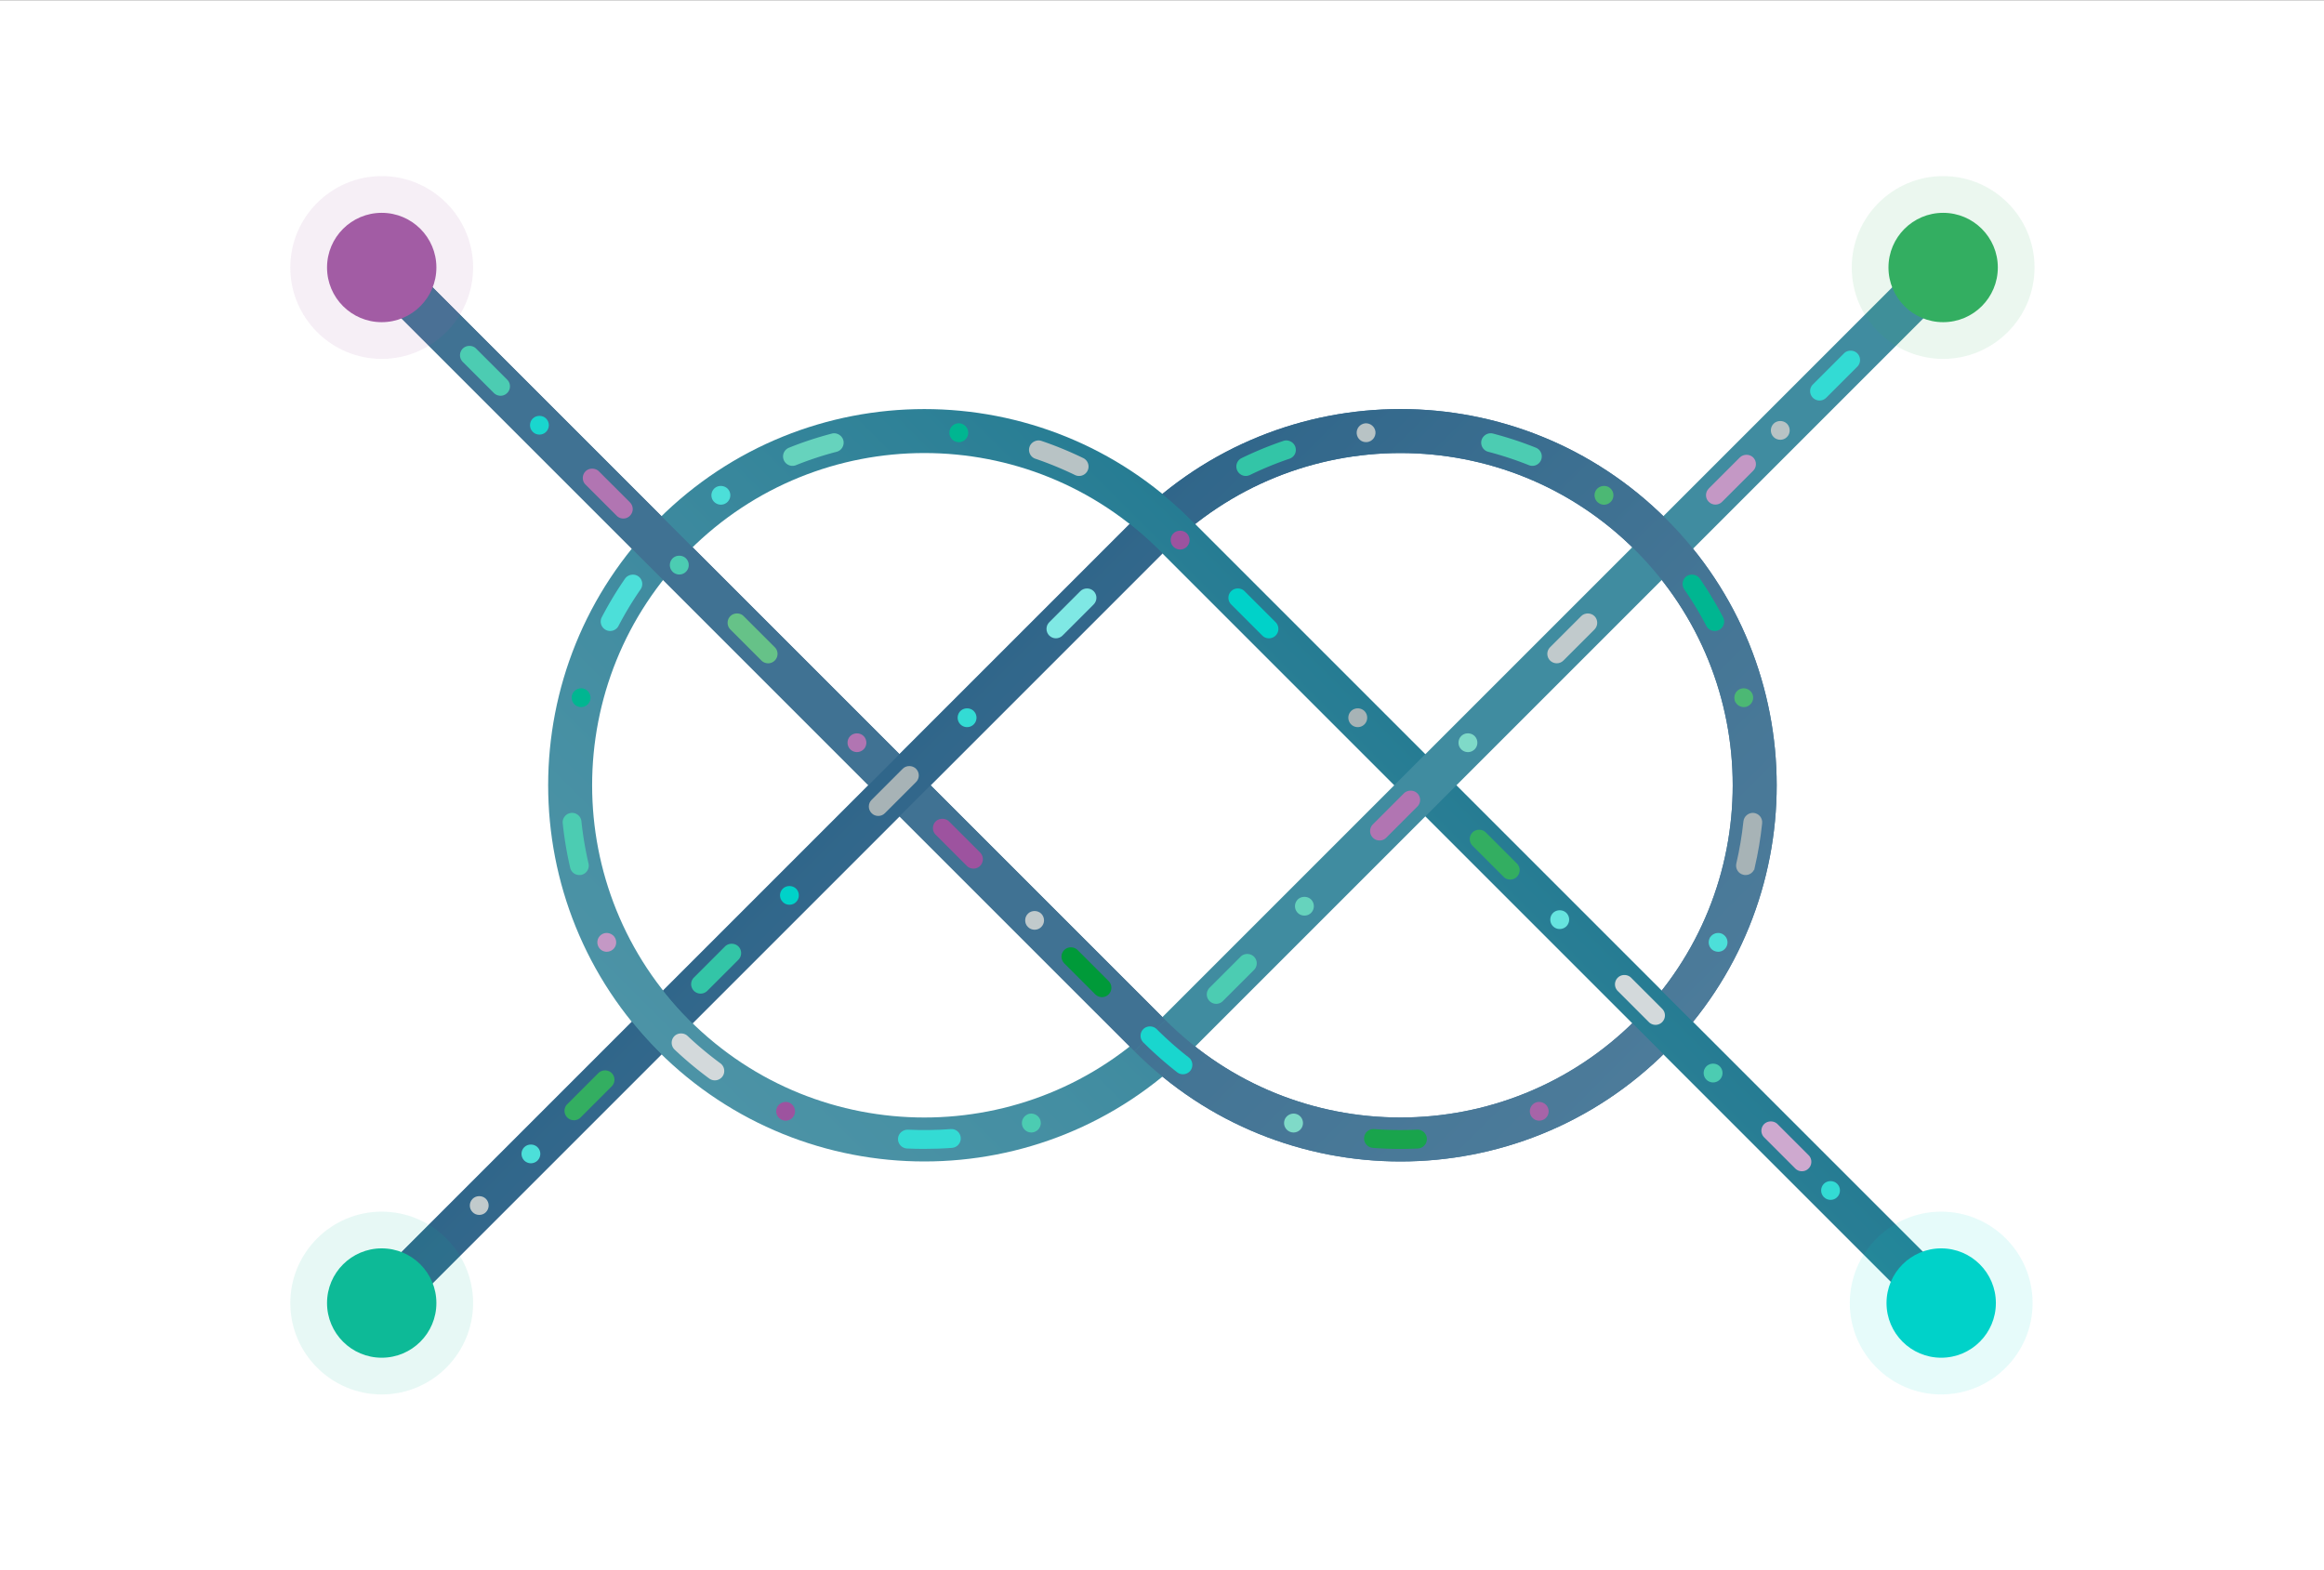 <svg xmlns="http://www.w3.org/2000/svg" xmlns:xlink="http://www.w3.org/1999/xlink" id="Layer_1" version="1.1" viewBox="0 0 370 250"><rect x="0" y="0" width="370" height="250" fill="#333333" stroke="none"/><defs><linearGradient id="linear-gradient" x1="110.632" x2="195.339" y1="122.657" y2="207.365" gradientTransform="translate(30)" gradientUnits="userSpaceOnUse"><stop offset="0" stop-color="#30668a"/><stop offset=".59" stop-color="#447595"/><stop offset="1" stop-color="#4c7b9a"/></linearGradient><linearGradient id="linear-gradient1" x1="42.965" x2="127.672" y1="122.657" y2="207.365" gradientTransform="matrix(-1 0 0 1 272.469 0)" gradientUnits="userSpaceOnUse"><stop offset="0" stop-color="#267c93"/><stop offset=".16" stop-color="#2e8197"/><stop offset=".67" stop-color="#448ea2"/><stop offset="1" stop-color="#4c93a6"/></linearGradient><clipPath id="clippath"><path fill="none" d="M56.296 38.116v173.827h228.569V38.116H56.296Zm49.75 130.44c-.411-.39-.829-.77-1.231-1.173a60.144 60.144 0 0 1-4.836-5.487l4.989-4.989a53.071 53.071 0 0 0 4.796 5.526c.404.403.82.785 1.233 1.172l-4.95 4.951Zm80.224-80.223-.495.495-1.202-1.202a53.09 53.09 0 0 0-5.526-4.798l.86-.86a60.675 60.675 0 0 1 4.365-3.945 60.184 60.184 0 0 1 5.25 4.652L191 84.152a51.802 51.802 0 0 0-4.729 4.18Zm79.758 79.757c-.163.163-.336.325-.503.487l-6.37-6.37c.166-.16.348-.319.51-.48a51.596 51.596 0 0 0 4.18-4.728l6.397 6.396a60.683 60.683 0 0 1-4.214 4.695Z"/></clipPath><style>.st1,.st4{fill:none}.st5{fill:#33ae61}.st7{fill:#33dbd4}.st8{fill:#33c5a7}.st9{fill:#4cdfd9}.st10{fill:#19d6ce}.st1{stroke:#407293}.st1,.st4{stroke-miterlimit:10;stroke-width:7px}.st11{fill:#b175b2}.st17{fill:#c498c5}.st21{fill:#00b691}.st23{fill:#7fdac8}.st24{fill:#d3d9db}.st25{fill:#b8c3c5}.st27{fill:#9d539f}.st29{fill:#4cb874}.st30{fill:#c1cacc}.st31{fill:#a7b3b6}.st4{stroke:url(#linear-gradient)}.st32{fill:#00d2c9}.st34{fill:#66d3bd}.st35{fill:#4cccb2}</style></defs><path id="Rectangle_1885" fill="#fff" d="M0 .029h370v250H0z" transform="rotate(-180 185 125.029)"/><g><g><g><path d="m60.771 42.591 122.318 122.317" class="st1"/><path d="M183.089 164.908c22.024 22.025 57.733 22.025 79.757 0 22.025-22.024 22.025-57.733 0-79.758-22.024-22.024-57.733-22.024-79.757 0L60.77 207.468" class="st4"/></g><g><path fill="none" stroke="url(#linear-gradient1)" stroke-miterlimit="10" stroke-width="7px" d="M187.047 164.908c-22.024 22.025-57.733 22.025-79.757 0-22.025-22.024-22.025-57.733 0-79.758 22.024-22.024 57.733-22.024 79.757 0l122.318 122.318"/><path fill="none" stroke="#408ca0" stroke-miterlimit="10" stroke-width="7px" d="M309.365 42.591 187.047 164.908"/></g><g clip-path="url(#clippath)"><g><path d="m60.771 42.591 122.318 122.317" class="st1"/><path d="M183.089 164.908c22.024 22.025 57.733 22.025 79.757 0 22.025-22.024 22.025-57.733 0-79.758-22.024-22.024-57.733-22.024-79.757 0L60.77 207.468" class="st4"/></g></g></g><path d="M291.436 191.04c-.4 0-.77-.15-1.06-.44-.58-.58-.58-1.53 0-2.12.571-.57 1.56-.57 2.12 0 .29.29.44.66.44 1.06s-.15.78-.44 1.06c-.28.29-.65.44-1.06.44Z" class="st7"/><path fill="#cea9cf" d="M286.878 186.481c-.4 0-.78-.15-1.06-.44l-4.95-4.95a1.499 1.499 0 0 1 0-2.12c.57-.56 1.55-.56 2.12 0l4.95 4.95c.29.28.44.66.44 1.06s-.15.78-.44 1.06c-.28.29-.66.44-1.06.44Z"/><path d="M147.168 182.922c-.93 0-1.86-.02-2.77-.06-.4-.02-.77-.201-1.04-.491-.27-.3-.41-.68-.39-1.08.04-.83.76-1.44 1.57-1.43 2.19.11 4.57.08 6.81-.09.85-.08 1.55.56 1.61 1.38s-.56 1.55-1.38 1.61c-1.45.11-2.93.16-4.41.16Z" class="st7"/><path d="M164.198 180.311a1.504 1.504 0 0 1-1.33-2.2c.19-.35.5-.61.88-.74.77-.24 1.64.21 1.88.98.12.39.09.79-.1 1.15-.18.35-.5.61-.88.74-.14.04-.29.07-.45.07Z" class="st35"/><path d="M125.078 178.432c-.21 0-.4-.04-.59-.12-.76-.32-1.12-1.2-.79-1.96.31-.74 1.22-1.11 1.96-.8.76.33 1.12 1.21.8 1.97-.24.559-.78.91-1.38.91Z" class="st27"/><path d="M272.738 172.342a1.499 1.499 0 0 1-1.06-2.56c.57-.571 1.55-.571 2.12 0a1.499 1.499 0 0 1-1.06 2.56Z" class="st35"/><path d="M113.807 172.012c-.319 0-.63-.101-.89-.29a58.98 58.98 0 0 1-5.509-4.601c-.6-.57-.63-1.53-.06-2.13.55-.58 1.54-.6 2.12-.05 1.67 1.57 3.42 3.03 5.23 4.36.32.24.53.59.59.98.06.4-.03.8-.27 1.12-.28.38-.73.61-1.21.61ZM263.572 163.175c-.4 0-.78-.16-1.06-.44l-4.95-4.95c-.59-.59-.59-1.54 0-2.12.56-.57 1.55-.57 2.12 0l4.95 4.95c.28.28.44.66.44 1.06s-.16.77-.44 1.06c-.28.28-.66.44-1.06.44Z" class="st24"/><path d="M96.597 151.54c-.569 0-1.08-.318-1.34-.839-.179-.36-.2-.77-.08-1.15.13-.37.401-.68.76-.86.73-.36 1.65-.04 2.011.68.18.36.2.77.08 1.15-.13.38-.4.68-.76.86-.21.1-.43.16-.67.16Z" class="st17"/><path fill="#66e4df" d="M248.322 147.915a1.486 1.486 0 0 1-1.5-1.5c0-.4.15-.77.44-1.06.56-.56 1.55-.56 2.12 0 .28.29.44.66.44 1.06s-.16.78-.44 1.07c-.29.28-.66.43-1.06.43Z"/><path d="M92.238 139.321c-.7 0-1.3-.47-1.46-1.16-.54-2.32-.94-4.7-1.19-7.08-.04-.4.07-.79.33-1.1a1.495 1.495 0 0 1 2.65.79c.23 2.21.61 4.44 1.11 6.63l.02.08c.19.81-.32 1.62-1.12 1.81-.11.02-.23.03-.34.03Z" class="st35"/><path d="M240.442 140.045c-.4 0-.78-.15-1.06-.44l-4.95-4.95c-.58-.58-.58-1.53 0-2.12.57-.57 1.56-.57 2.12 0l4.95 4.95c.59.59.59 1.54 0 2.12-.28.29-.66.44-1.06.44Z" class="st5"/><path d="M216.168 115.771c-.4 0-.78-.16-1.06-.44a1.495 1.495 0 0 1 0-2.12c.57-.57 1.55-.57 2.12 0a1.499 1.499 0 0 1-1.06 2.56Z" class="st31"/><path d="M92.517 112.58c-.13 0-.25-.019-.369-.049-.39-.09-.72-.34-.92-.68-.21-.35-.26-.75-.17-1.14.2-.79 1.04-1.28 1.83-1.08.8.2 1.28 1.02 1.08 1.82-.17.67-.76 1.13-1.45 1.13Z" class="st21"/><path d="M202.028 101.632c-.4 0-.78-.16-1.06-.44l-4.95-4.95c-.59-.59-.59-1.541 0-2.121.56-.57 1.55-.57 2.12 0l4.95 4.95a1.499 1.499 0 0 1-1.06 2.56Z" class="st32"/><path d="M97.138 100.46c-.24 0-.48-.049-.69-.17a1.495 1.495 0 0 1-.64-2.019c1.11-2.13 2.36-4.2 3.71-6.15.46-.65 1.43-.83 2.09-.37.68.47.85 1.4.38 2.08a54.71 54.71 0 0 0-3.52 5.83c-.26.5-.77.8-1.33.8Z" class="st9"/><path d="M187.888 87.491a1.501 1.501 0 0 1-1.5-1.5c-.01-.4.15-.78.44-1.07.56-.56 1.55-.56 2.12 0 .28.29.44.67.44 1.07s-.16.77-.44 1.06c-.29.28-.66.44-1.06.44Z" class="st27"/><path d="M114.767 80.351c-.48 0-.939-.23-1.23-.63a1.49 1.49 0 0 1-.25-1.12c.071-.39.281-.73.6-.96l.021-.01c.65-.46 1.63-.29 2.09.36a1.494 1.494 0 0 1-.37 2.09c-.25.18-.55.27-.86.27Z" class="st9"/><path d="M171.798 75.781c-.23 0-.45-.05-.65-.15-2.04-.99-4.16-1.86-6.3-2.59a1.45 1.45 0 0 1-.86-.75 1.48 1.48 0 0 1-.08-1.15c.26-.76 1.14-1.2 1.9-.94 2.25.76 4.48 1.68 6.65 2.73a1.5 1.5 0 0 1-.66 2.85Z" class="st25"/><path d="M126.168 74.172a1.497 1.497 0 0 1-.55-2.89c2.23-.9 4.53-1.65 6.82-2.25.78-.201 1.62.29 1.83 1.07.1.39.04.79-.16 1.14-.2.339-.52.589-.91.69-2.2.569-4.37 1.29-6.47 2.13l-.07.03c-.15.05-.32.08-.49.08Z" class="st34"/><path d="M152.648 70.401c-.05 0-.1-.01-.14-.01-.4-.04-.76-.23-1.02-.54-.25-.31-.37-.7-.33-1.1.08-.82.8-1.43 1.63-1.35.83.09 1.43.82 1.35 1.64a1.49 1.49 0 0 1-1.49 1.36Z" class="st21"/><path d="M193.632 159.827a1.499 1.499 0 0 1-1.06-2.56l4.95-4.95c.56-.57 1.55-.57 2.12 0a1.494 1.494 0 0 1 0 2.12l-4.95 4.95c-.28.28-.66.44-1.06.44Z" class="st35"/><path d="M207.673 145.776c-.4 0-.78-.15-1.06-.43-.28-.29-.44-.66-.44-1.06 0-.41.16-.78.44-1.07.57-.56 1.56-.56 2.12 0 .29.29.44.66.44 1.07a1.485 1.485 0 0 1-1.5 1.49Z" class="st34"/><path d="M219.632 133.817c-.4 0-.77-.15-1.06-.44a1.497 1.497 0 0 1 0-2.12l4.95-4.95c.57-.56 1.56-.56 2.121 0 .29.28.45.66.45 1.06s-.16.78-.45 1.06l-4.94 4.95c-.29.29-.66.44-1.07.44Z" class="st11"/><path d="M233.708 119.75c-.4 0-.78-.158-1.06-.439a1.46 1.46 0 0 1-.44-1.06c0-.4.15-.78.44-1.06.56-.57 1.55-.57 2.12 0a1.498 1.498 0 0 1 0 2.12c-.29.28-.66.44-1.06.44Z" class="st23"/><path d="M247.847 105.611c-.399 0-.779-.16-1.06-.44-.589-.59-.589-1.54 0-2.12l4.951-4.95c.56-.57 1.55-.57 2.12 0 .58.58.58 1.53 0 2.12l-4.95 4.95c-.28.28-.66.44-1.06.44Z" class="st30"/><path d="M273.108 80.341c-.4 0-.77-.15-1.06-.44-.28-.28-.44-.65-.44-1.05 0-.41.16-.78.44-1.07l4.95-4.95c.57-.56 1.56-.56 2.12 0 .29.29.44.66.44 1.06s-.15.78-.44 1.06l-4.95 4.95c-.28.29-.66.44-1.06.44Z" class="st17"/><path d="M283.44 70.02c-.4 0-.78-.15-1.07-.44-.58-.58-.58-1.53 0-2.12.57-.57 1.559-.57 2.13 0 .58.59.58 1.54 0 2.12-.29.29-.661.44-1.06.44Z" class="st25"/><path d="M289.689 63.77c-.4 0-.78-.16-1.06-.44a1.49 1.49 0 0 1 0-2.12l4.95-4.95c.57-.57 1.55-.57 2.12 0 .58.58.58 1.54 0 2.12l-4.95 4.95c-.29.28-.66.44-1.06.44Z" class="st7"/><path fill="#009a39" d="M175.443 158.767c-.4 0-.78-.16-1.06-.44l-4.95-4.951c-.28-.29-.44-.67-.44-1.07s.16-.77.44-1.05c.57-.57 1.56-.57 2.12 0l4.95 4.95c.29.28.44.66.44 1.06s-.15.77-.44 1.06c-.28.28-.66.44-1.06.44Z"/><path d="M164.718 148.031c-.4 0-.78-.15-1.06-.44-.29-.28-.44-.65-.44-1.05 0-.41.15-.78.44-1.07.56-.56 1.55-.56 2.12 0 .28.29.44.67.44 1.07s-.16.77-.44 1.05c-.28.29-.66.44-1.06.44Z" class="st30"/><path d="M154.983 138.297c-.4 0-.78-.15-1.06-.44l-4.95-4.951a1.45 1.45 0 0 1-.44-1.05c0-.41.15-.78.44-1.07.56-.56 1.55-.56 2.12 0l4.95 4.95c.28.29.44.66.44 1.06s-.16.78-.44 1.06c-.29.29-.66.44-1.06.44Z" class="st27"/><path d="M136.428 119.75c-.4 0-.77-.158-1.06-.439-.58-.58-.58-1.54 0-2.12.57-.57 1.56-.57 2.13 0 .58.58.58 1.54 0 2.12-.29.28-.67.44-1.07.44Z" class="st11"/><path fill="#66c288" d="M122.288 105.611c-.4 0-.77-.16-1.06-.44l-4.95-4.95c-.58-.59-.58-1.54 0-2.12.57-.57 1.56-.57 2.12 0l4.95 4.95c.59.58.59 1.53 0 2.12a1.5 1.5 0 0 1-1.06.44Z"/><path d="M108.148 91.472a1.499 1.499 0 0 1-1.5-1.511c0-.4.16-.77.44-1.06.57-.56 1.55-.56 2.12 0a1.503 1.503 0 0 1-1.06 2.57Z" class="st35"/><path d="M99.236 82.56c-.4 0-.78-.16-1.06-.45l-4.95-4.95a1.46 1.46 0 0 1-.44-1.06c0-.4.16-.77.44-1.06.56-.56 1.55-.56 2.12 0l4.95 4.95c.28.29.44.66.44 1.06s-.16.78-.44 1.06c-.28.29-.66.45-1.06.45Z" class="st11"/><path d="M85.884 69.197c-.4 0-.78-.15-1.06-.44-.29-.28-.44-.66-.44-1.06s.15-.78.44-1.06c.56-.56 1.55-.57 2.12 0 .28.29.44.66.44 1.06-.01.4-.16.78-.44 1.06-.29.29-.66.44-1.06.44Z" class="st10"/><path d="M79.687 63.01c-.4 0-.77-.159-1.06-.44l-4.95-4.95a1.498 1.498 0 0 1 0-2.12c.57-.57 1.56-.57 2.12 0l4.95 4.95c.29.281.44.66.44 1.06s-.15.78-.44 1.06c-.28.281-.65.44-1.06.44Z" class="st35"/><path d="M76.303 193.436c-.4 0-.78-.15-1.06-.44-.59-.58-.59-1.53 0-2.12.56-.57 1.55-.57 2.12 0 .58.59.58 1.54 0 2.12-.28.29-.66.44-1.06.44Z" class="st30"/><path d="M91.376 178.363c-.4 0-.78-.16-1.06-.44a1.49 1.49 0 0 1 0-2.12l4.95-4.95c.57-.57 1.55-.57 2.12 0a1.497 1.497 0 0 1 0 2.12l-4.95 4.95c-.28.28-.66.44-1.06.44Z" class="st5"/><path fill="#19a44c" d="M222.968 182.932c-1.45 0-2.94-.061-4.41-.17l-.04-.011a1.495 1.495 0 0 1-1.34-1.6c.06-.82.77-1.45 1.61-1.38 2.25.17 4.62.2 6.81.09.82-.04 1.53.6 1.57 1.43.04.82-.6 1.53-1.43 1.57-.92.04-1.85.07-2.77.07Z"/><path d="M205.937 180.311c-.15 0-.3-.03-.449-.07-.39-.13-.7-.39-.88-.74-.19-.36-.22-.77-.1-1.15.24-.77 1.1-1.22 1.88-.98a1.504 1.504 0 0 1-.45 2.94Z" class="st23"/><path fill="#a764a8" d="M245.057 178.432c-.6 0-1.14-.351-1.38-.91-.149-.37-.16-.78-.01-1.151s.441-.66.81-.82c.74-.31 1.65.06 1.96.8.33.76-.029 1.64-.789 1.96-.19.08-.38.12-.59.12Z"/><path d="M84.522 185.218c-.4 0-.77-.16-1.06-.44-.58-.59-.58-1.54 0-2.12.57-.57 1.56-.57 2.12 0 .59.58.59 1.53 0 2.12-.28.28-.66.44-1.06.44Z" class="st9"/><path d="M188.328 171.04c-.33 0-.65-.108-.92-.318a60.263 60.263 0 0 1-5.38-4.75 1.499 1.499 0 0 1 0-2.12c.57-.57 1.55-.57 2.12 0 1.61 1.599 3.32 3.12 5.11 4.51.65.509.76 1.45.26 2.11-.29.359-.72.569-1.19.569Z" class="st10"/><path d="M111.538 158.201c-.4 0-.77-.16-1.06-.44a1.52 1.52 0 0 1-.44-1.06c0-.41.16-.78.44-1.06l4.95-4.95c.57-.57 1.56-.57 2.13 0 .58.58.58 1.53 0 2.12l-4.95 4.95c-.29.28-.66.44-1.07.44Z" class="st8"/><path d="M273.528 151.54c-.22 0-.45-.059-.66-.158-.74-.36-1.04-1.27-.68-2.011l.1-.19v.03c.4-.61 1.24-.85 1.91-.52.36.18.63.49.76.87.12.37.1.77-.07 1.13l-.01.01c-.25.52-.77.84-1.35.84Z" class="st9"/><path d="M125.687 144.052c-.4 0-.779-.15-1.06-.44-.59-.58-.59-1.531 0-2.12.56-.56 1.55-.56 2.12 0 .581.589.581 1.54 0 2.12-.28.29-.66.44-1.06.44Z" class="st32"/><path d="M277.908 139.321c-.12 0-.23-.01-.34-.04-.39-.09-.73-.32-.94-.66s-.28-.75-.19-1.14c.51-2.19.89-4.45 1.13-6.71.09-.82.83-1.42 1.65-1.34.82.09 1.42.83 1.33 1.65-.25 2.39-.65 4.77-1.19 7.08l-.09.43v-.14c-.24.53-.77.87-1.36.87ZM139.828 129.911c-.4 0-.78-.15-1.06-.44-.59-.58-.59-1.54 0-2.12l4.95-4.95c.56-.57 1.55-.57 2.12 0 .59.59.59 1.54 0 2.12l-4.95 4.95c-.28.29-.66.44-1.06.44Z" class="st31"/><path d="M153.968 115.771c-.4 0-.78-.16-1.06-.44a1.495 1.495 0 0 1 0-2.12c.57-.57 1.55-.57 2.12 0a1.502 1.502 0 0 1 0 2.12c-.28.28-.66.44-1.06.44Z" class="st7"/><path d="M277.618 112.58c-.58 0-1.11-.339-1.35-.858v.12l-.1-.391c-.2-.8.28-1.62 1.08-1.82.8-.2 1.63.3 1.83 1.08.2.8-.29 1.62-1.09 1.83-.12.03-.24.04-.37.04Z" class="st29"/><path fill="#7fe8e4" d="M168.108 101.632c-.4 0-.77-.16-1.06-.44-.58-.59-.58-1.54 0-2.12l4.95-4.951c.57-.57 1.56-.57 2.12 0 .59.58.59 1.53 0 2.12l-4.95 4.95c-.28.28-.66.44-1.06.44Z"/><path d="M272.998 100.46c-.56 0-1.07-.299-1.33-.799a54.862 54.862 0 0 0-3.52-5.83c-.22-.33-.31-.73-.24-1.12.07-.4.29-.74.62-.97.66-.45 1.64-.27 2.09.38 1.35 1.95 2.59 4.01 3.69 6.12l.02.03c.38.73.1 1.64-.63 2.02-.22.12-.46.17-.7.17Z" class="st21"/><path d="M255.368 80.361c-.31 0-.61-.1-.86-.28a1.498 1.498 0 0 1-.37-2.09c.46-.65 1.44-.82 2.09-.36a1.498 1.498 0 0 1 .37 2.09c-.29.4-.74.64-1.23.64Z" class="st29"/><path d="M198.338 75.781a1.508 1.508 0 0 1-1.42-1.99c.13-.38.41-.69.77-.86 2.14-1.04 4.37-1.96 6.64-2.73.77-.26 1.64.18 1.9.94.13.38.1.79-.07 1.15-.18.36-.49.62-.87.75-2.15.73-4.27 1.6-6.29 2.59-.21.09-.43.15-.66.15Z" class="st8"/><path d="M243.968 74.172c-.19 0-.38-.04-.56-.11a55.51 55.51 0 0 0-6.47-2.13 1.5 1.5 0 0 1-1.07-1.83c.21-.78 1.04-1.28 1.83-1.07 2.31.6 4.61 1.36 6.83 2.25a1.5 1.5 0 0 1-.56 2.89Z" class="st35"/><path d="M217.578 70.401v-.01c-.82.06-1.5-.55-1.58-1.35-.08-.82.52-1.55 1.35-1.64.82-.07 1.55.53 1.64 1.35.07.82-.53 1.56-1.35 1.64l-.06.01Z" class="st25"/><g><path fill="#33ae61" d="M309.365 57.143c-8.024 0-14.552-6.528-14.552-14.552s6.528-14.552 14.552-14.552 14.551 6.528 14.551 14.552-6.527 14.552-14.55 14.552Z" opacity=".1"/><circle cx="309.365" cy="42.591" r="8.705" class="st5"/></g><g><path fill="#a25ca4" d="M60.771 57.143c-8.023 0-14.552-6.529-14.552-14.552s6.529-14.553 14.552-14.553 14.552 6.529 14.552 14.553-6.528 14.552-14.552 14.552Z" opacity=".1"/><circle cx="60.772" cy="42.591" r="8.705" fill="#a25ca4"/></g><g><path fill="#00d2c9" d="M309.055 222.02c-8.024 0-14.552-6.529-14.552-14.553s6.528-14.55 14.552-14.55 14.552 6.526 14.552 14.55-6.528 14.552-14.552 14.552Z" opacity=".1"/><circle cx="309.055" cy="207.468" r="8.705" class="st32"/></g><g><path fill="#0dba97" d="M60.771 222.02c-8.024 0-14.552-6.528-14.552-14.552s6.528-14.552 14.552-14.552 14.552 6.528 14.552 14.552-6.528 14.551-14.552 14.551Z" opacity=".1"/><circle cx="60.771" cy="207.468" r="8.705" fill="#0dba97"/></g></g></svg>